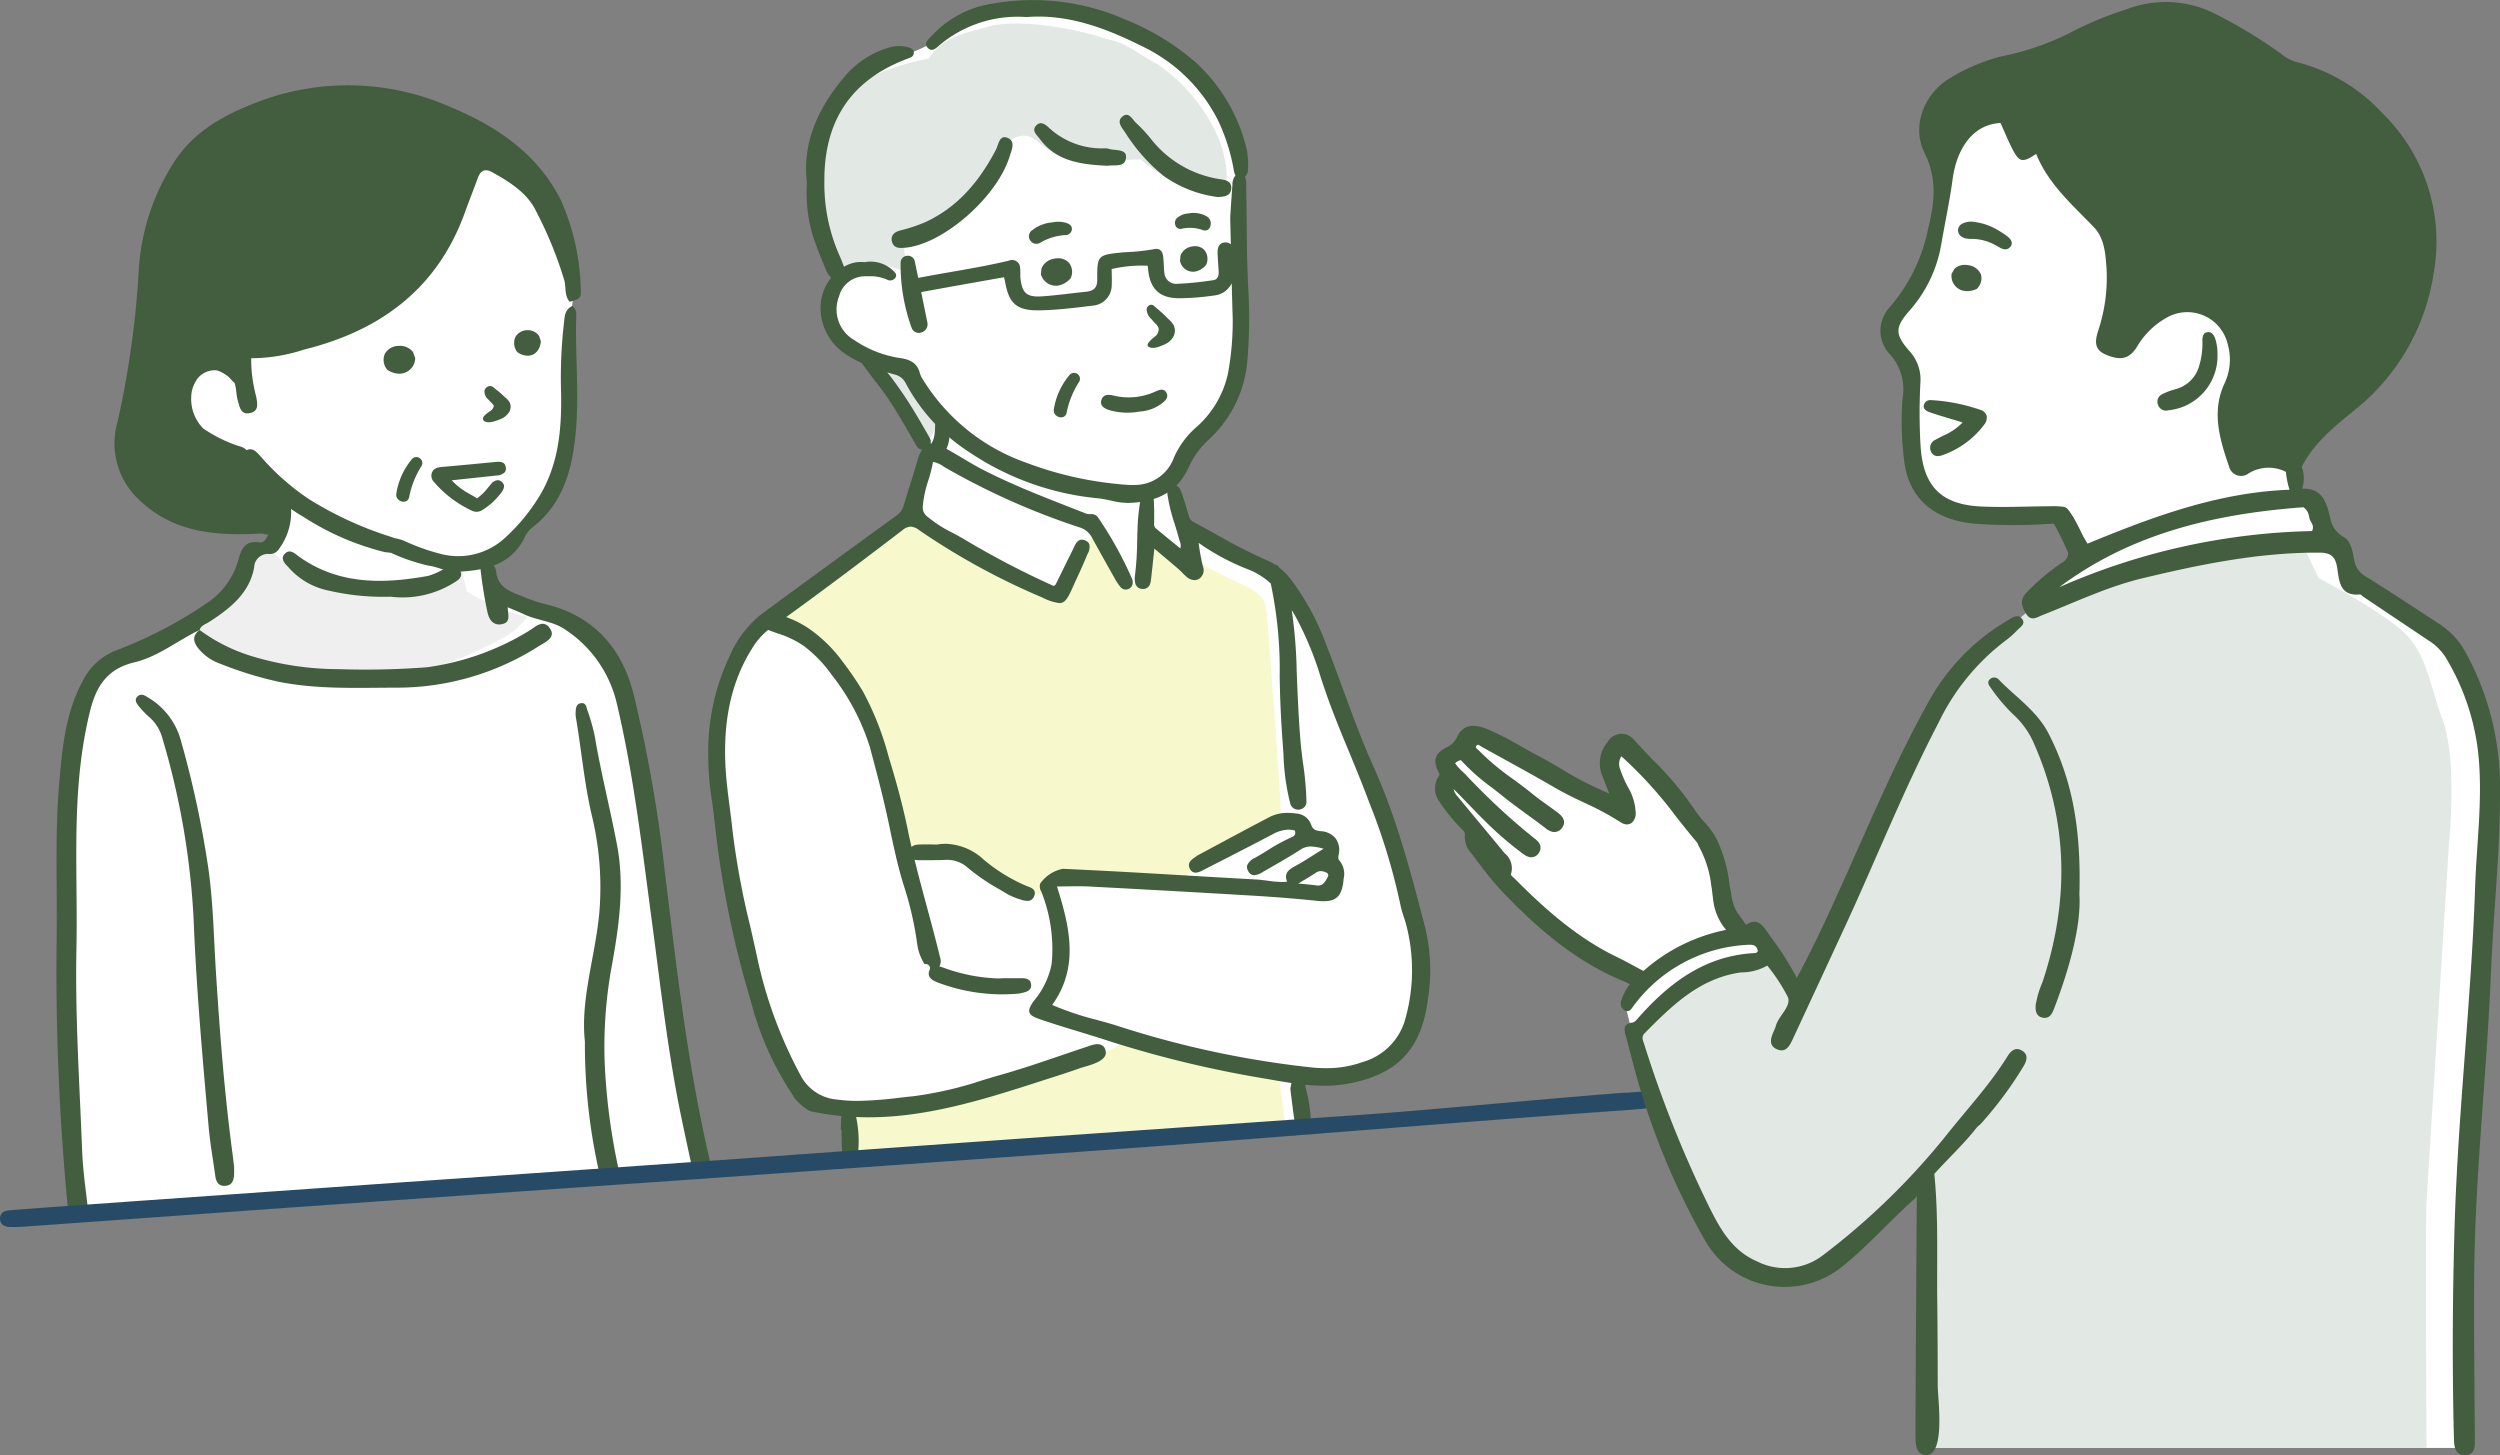 <svg height="162.967" viewBox="0 0 279.997 162.967" width="279.997" xmlns="http://www.w3.org/2000/svg" xmlns:xlink="http://www.w3.org/1999/xlink"><rect x="0" y="0" width="279.997" height="162.967" fill="#808080" stroke="none"/><clipPath id="a"><path d="m0 0h279.997v162.967h-279.997z"/></clipPath><g clip-path="url(#a)"><path d="m80.993 86.186c-2.1 4.466-9.368 17.275-18.48 18.691-6.957 1.606-9.2 1.347-11.441 3.761s-4.57 3.592-3.1 7.659 1.811 4.791 5.346 6.715 7.18 3.683 7.511 4.314a2.3 2.3 0 0 1 0 2.285c-.481.631-.03.872-1.2 1.142s-1.443-.21-1.984.9-.271 2.977-1.744 4.36c-2.179 2.44-13 6.7-14.973 8.478a8.894 8.894 0 0 0 -2.435 4.39 159.022 159.022 0 0 0 -1.323 18.791c.36 10.352.385 29.954 1.2 37.613l70.409-5.055c-3.794-14.683-5.16-33.478-7.966-48.931-1.023-6.837-3.608-11.684-11.417-14.182-5.327-1.59-4.408-1.858-4.769-5.4 1.769-.649 4.994-4.224 6.368-6.194 2.861-4.327 2.591-8.552 2.741-14.838a69.206 69.206 0 0 1 .431-9.083c-1.535-10.4-3.318-12.168-13.168-15.415" fill="#fff" transform="translate(-29.886 -69.329)"/><path d="m145.084 318.317a26.8 26.8 0 0 1 -2.875-1.534l-.645-2.875a9.484 9.484 0 0 1 -1.434.994 12.807 12.807 0 0 1 -5.1 1.433c-1.621.543-4.607.338-7-.048a12.586 12.586 0 0 1 -5.07-1.907 32.878 32.878 0 0 1 -3.521-2.895l-1.961.839a20.937 20.937 0 0 1 -.867 2.577c-.716 1.872-.189 1.748-1.734 3.07s-2.805 1.587-2.921 1.981a1.56 1.56 0 0 0 .2 1.608c.518.82 4.3 3.607 7.9 4.246s4.76.406 7.358.754a28.7 28.7 0 0 0 10.6-.987 48.128 48.128 0 0 0 8.551-3.731 7.127 7.127 0 0 0 2.421-2.2 23.336 23.336 0 0 1 -3.9-1.327" fill="#efefef" transform="translate(-89.941 -250.563)"/><path d="m300.8 388.79c-2.568-10.827-3.8-21.852-5.14-32.844a158.139 158.139 0 0 0 -3.486-19.739c-1.259-4.979-4.356-8.8-10.022-10.095a16.157 16.157 0 0 1 -2.267-.772c-1.434-.562-2.96-1.032-3.1-2.884a1.273 1.273 0 0 0 -.705-.971c-.595-.309-1.141-.155-1.07.509a49.358 49.358 0 0 0 .8 5.04c.156.733.568 1.555 1.611 1.36 1.066-.2.67-1.1.659-1.895.709.3 1.237.5 1.74.747 1.516.74 3.331.783 4.728 1.766a13.6 13.6 0 0 1 5.711 8.085c1.935 8.1 2.868 16.35 3.97 24.575.995 7.424 1.809 14.876 3.355 22.227q.577 2.746 1.176 5.488c.718-.018 1.436-.044 2.153-.085-.033-.172-.068-.343-.108-.513" fill="#425e3e" transform="translate(-221.219 -258.485)"/><path d="m88.547 449.057c-.874-6.577-1.383-13.183-1.811-19.8-.26-4.02-.312-8.042-.883-12.054a112.358 112.358 0 0 0 -3.13-14.464 8.034 8.034 0 0 0 -3.644-4.614c-.364-.238-.754-.464-1.144-.1s-.129.767.127 1.081a10.019 10.019 0 0 0 1.138 1.194 4.7 4.7 0 0 1 1.471 2.256 86.051 86.051 0 0 1 3.541 20.373c.306 7.794 1 15.553 1.687 23.315.163 1.827.491 3.641.739 5.462.086.636.331 1.182 1.11 1.138s.961-.621 1-1.25c.013-.223 0-.448 0-.923-.047-.375-.119-1-.2-1.62" fill="#425e3e" transform="translate(-62.53 -320.027)"/><path d="m334.249 418.484c-.782-4.1-1.822-8.147-2.509-12.263a23.348 23.348 0 0 0 -.825-2.85c-.1-.336-.153-.782-.653-.742-.54.043-.61.489-.637.905a2.906 2.906 0 0 0 .016.671c.625 3.623.926 7.287 1.763 10.889a34.3 34.3 0 0 1 .862 11.067c-.461 4.9-2.125 9.679-1.611 14.364a64.916 64.916 0 0 0 1.672 14.966c.722-.148 1.447-.262 2.173-.349a69.8 69.8 0 0 1 -1.643-12.614 50.676 50.676 0 0 1 .682-9.757c.861-4.7 1.632-9.442.708-14.288" fill="#425e3e" transform="translate(-265.147 -323.879)"/><path d="m148.6 358.07a29.39 29.39 0 0 1 -11.324 4.016 90.988 90.988 0 0 1 -9.909.212 33.52 33.52 0 0 1 -9.756-1.467 19.259 19.259 0 0 1 -5.795-2.918c-.865.639-.725 1.34-.136 2.076a5.445 5.445 0 0 0 2.36 1.671 42.314 42.314 0 0 0 6.456 2.016c4.435.917 8.936.7 13.422.695a29.515 29.515 0 0 0 15.886-4.649c.748-.469 1.973-.97 1.221-2.018-.779-1.086-1.689-.058-2.425.367" fill="#425e3e" transform="translate(-89.455 -287.354)"/><path d="m48.4 298.69h.009l-.041.019c.134-.5.647-.631 1.018-.869 2.391-1.536 4.557-3.238 5.089-6.142a1.544 1.544 0 0 1 1.752-1.495 1.206 1.206 0 0 0 1.051-.6 6.9 6.9 0 0 0 1.283-4.978c-.067-.4-.086-.93-.752-1-.533.289-.5.818-.607 1.286a10.639 10.639 0 0 1 -1.162 3.162c-.22.375-.415.917-.993.827-1.539-.241-1.992.692-2.3 1.81a8.519 8.519 0 0 1 -3.6 5.008 48.122 48.122 0 0 1 -10.031 5.238 6.938 6.938 0 0 0 -3.874 3.531c-1.893 3.535-2.246 7.382-2.585 11.21-.512 5.768-.224 11.56-.3 17.341a276.694 276.694 0 0 0 1.3 30.889c.725-.157 1.462-.291 2.205-.393-.259-2.178-.57-4.356-.654-6.541-.289-7.523-.791-15.044-.637-22.578.171-8.368-.571-16.786 1.173-25.073.628-2.984 1.334-6.059 5.288-7 2.706-.644 4.87-2.456 7.337-3.637h.007l.027-.021" fill="#425e3e" transform="translate(-26.01 -228.152)"/><path d="m162.162 316.019c-.567.56-.014 1.108.389 1.518a8.065 8.065 0 0 0 4.51 2.621 27.293 27.293 0 0 0 6.951.686 10.865 10.865 0 0 0 6.984-1.51c.584-.344 1.213-.744.742-1.483-.452-.709-1.13-.43-1.751-.132a7.564 7.564 0 0 1 -1.791.794c-5.077.915-10.034.992-14.446-2.156-.481-.343-1-.915-1.587-.338" fill="#425e3e" transform="translate(-130.251 -254.012)"/><path d="m279.465 223.993a1.128 1.128 0 0 0 .058-1.089 1.859 1.859 0 0 0 -.46-.53c-.094-.083-.167-.153-.24-.222-.1-.093-.189-.18-.285-.263-.117-.1-.239-.2-.361-.3l-.432-.343a.617.617 0 0 0 -.425-.175.549.549 0 0 0 -.094.012l-.044.011a.681.681 0 0 0 -.475.506 1.167 1.167 0 0 0 .457 1 4.25 4.25 0 0 0 .349.374.752.752 0 0 1 .225.287.342.342 0 0 1 -.027.193.845.845 0 0 1 -.231.324 1.809 1.809 0 0 1 -.219.156c-.07.045-.139.09-.2.139a2.709 2.709 0 0 0 -.285.246l-.021.02a.614.614 0 0 0 -.221.358c0 .154.072.41.613.428h.107a1.9 1.9 0 0 0 .319-.042q.1-.021.207-.052l.209-.066a4.835 4.835 0 0 0 .572-.213 2.025 2.025 0 0 0 .906-.765" fill="#425e3e" transform="translate(-222.447 -177.835)"/><path d="m295.877 189.086a1.512 1.512 0 0 0 -1.333.776 1.662 1.662 0 0 0 .173 1.616l.02.034.048.04a1.98 1.98 0 0 0 1.178.39h.018c.769-.03 1.3-.613 1.421-1.56l.006-.045-.2-.6-.017-.026a1.5 1.5 0 0 0 -1.311-.623" fill="#425e3e" transform="translate(-236.827 -152.103)"/><path d="m221.526 201.156a1.764 1.764 0 0 0 1.676-1.7l.007-.049-.241-.66-.02-.028a1.826 1.826 0 0 0 -1.545-.675h-.03a1.8 1.8 0 0 0 -1.545.844 1.7 1.7 0 0 0 .2 1.772l.023.037.055.042a2.472 2.472 0 0 0 1.39.422z" fill="#425e3e" transform="translate(-176.704 -159.305)"/><path d="m228.347 266.114a9.98 9.98 0 0 1 1.393-3.478.666.666 0 0 0 -1.052-.789 7.888 7.888 0 0 0 -1.783 3.891c-.152.936 1.271 1.325 1.442.376" fill="#425e3e" transform="translate(-182.516 -210.468)"/><path d="m254.283 265.986a1.42 1.42 0 0 0 .936-.361.693.693 0 0 0 .116-.541c-.057-.445-.311-.634-.847-.634-.141 0-.286.012-.41.025-1.835.179-3.916.382-5.939.553-.588.05-.909.232-1.072.609a1.014 1.014 0 0 0 .247 1.1 12.589 12.589 0 0 0 4.161 3.16 1.283 1.283 0 0 0 .582.151 1.242 1.242 0 0 0 .666-.208 7.676 7.676 0 0 0 2.108-1.943c.4-.539.405-.913.03-1.213a.7.7 0 0 0 -.443-.177 1.079 1.079 0 0 0 -.75.451c-.115.129-.226.262-.337.395a5.8 5.8 0 0 1 -1.173 1.154l-.048.033-.049-.031c-.224-.14-.455-.273-.678-.4a7.761 7.761 0 0 1 -1.984-1.457l-.121-.131 1.7-.181c1.151-.123 2.23-.238 3.309-.355" fill="#425e3e" transform="translate(-198.684 -212.728)"/><path d="m116.7 73.042c1.1-.3 1.3-.412 1.242-1.278a25.832 25.832 0 0 0 -2.23-10.1c-2.629-5.27-7.359-8.388-12.5-10.485a28.229 28.229 0 0 0 -20.921-.708c-3.884 1.419-7.456 3.258-9.746 6.7a24.928 24.928 0 0 0 -4.108 12.429 104.905 104.905 0 0 1 -2.38 16.916 8.616 8.616 0 0 0 2.332 8.622c3.924 3.833 8.79 4.133 13.83 3.858a4.041 4.041 0 0 0 1.828.076c.333-1.078.6-2.172.837-3.276a19.387 19.387 0 0 0 2.051 1.37 30.013 30.013 0 0 0 9.076 3.918c.226.02.452.054.662.07a20.881 20.881 0 0 0 4.176 1.431c1.113.145 2.15.755 3.228.7 3.1-.149 6.074-.7 7.622-3.933a2.793 2.793 0 0 1 .773-.992c3.358-2.56 4.428-6.25 4.853-10.16.5-4.543-.035-9.114.112-13.671a1.238 1.238 0 0 0 -.428-1.023c-.871.391-.868 1.2-.944 1.873a53.042 53.042 0 0 0 -.34 7.348c.106 4.051-.125 8.042-2.194 11.716a21.238 21.238 0 0 1 -4.351 5.285 7.728 7.728 0 0 1 -7.065 1.514 22.7 22.7 0 0 1 -3.895-1.4 5.059 5.059 0 0 0 -1.18-.333 4.1 4.1 0 0 0 -.447-.168 39.756 39.756 0 0 1 -9.118-4.212 27.2 27.2 0 0 1 -5.35-4.725c-.456-.494-.927-1.092-1.6-.739a1.7 1.7 0 0 0 -.853-.451 15.577 15.577 0 0 1 -3.721-1.786c-.1-.059-.19-.122-.283-.186a4.717 4.717 0 0 1 -1.355-3.542 3.629 3.629 0 0 1 .718-2.069 2.437 2.437 0 0 1 2.18-.9 4.1 4.1 0 0 1 1.212.66c.24.185.474.552.743.725.212.611.175 1.31.351 1.931.223.79.346 1.718 1.442 1.446.989-.245.753-1.135.622-1.868a15.935 15.935 0 0 1 -.549-4.26 18.9 18.9 0 0 0 5.868-.955c8.572-2.111 14.986-6.81 18.071-15.39.453-1.26.955-2.5 1.409-3.764.309-.857.762-1.214 1.667-.71 1.976 1.1 3.951 2.346 4.917 4.4a44.221 44.221 0 0 1 3.137 7.7c.205.8 0 1.708.6 2.4" fill="#425e3e" transform="translate(-52.897 -39.244)"/><path d="m431.205 10.786a15.823 15.823 0 0 0 -5.126 2.352c-2.2 1.659-3.016 4-4.012 6.265s-.673 4.354-.951 6.752.794 4.364 1.669 6.868 1.09 3.145 1.09 3.145a7.887 7.887 0 0 0 -1.139 2.724 6.532 6.532 0 0 0 1.164 3.739c.573 1.026 3.867 3.118 4.953 4.626s5.212 7.7 5.212 7.7l-1 2.943s.306 3.017-1.263 4.5-17.257 12.551-17.257 12.551a12.508 12.508 0 0 0 -2.957 4.948 25.532 25.532 0 0 0 -1.327 9.775c.241 3.711 1.84 17.891 3.47 22.839s2.927 9.624 3.922 11.284 1.72 3.409 2.746 4.1 4.737.965 4.737.965l-.09 5.4 50.926-3.471-.632-5.762a10.121 10.121 0 0 0 5.7.03c3.289-.875 3.62-.543 5.461-2.655a10.843 10.843 0 0 0 2.5-5.823c.362-1.84-.03-7-.905-10.529s-5.069-14.965-5.069-14.965l-7.027-18.227a7.939 7.939 0 0 0 -4.073-4.465c-2.987-1.207-9.051-4.707-9.051-4.707l-1.989-5.16a41.808 41.808 0 0 0 2.434-4.185c.422-1.086 3.113-3.325 4.259-4.531s.956-6.782 1.288-8.32 0-16 0-16l-.471-5.671a24.68 24.68 0 0 0 -4.061-6.463c-2.836-3.289-6.589-4.457-8.158-5.35a17.312 17.312 0 0 0 -8.235-2.277c-3.862-.091-7.813-.019-9.261.916s-2.931 1.906-3.987 2.6a21.736 21.736 0 0 1 -3.492 1.535" fill="#fff" transform="translate(-329.977 -4.589)"/><path d="m498.563 305.074c-.133-.845-.045-1.779-3.024-3.069-1.477-.639-3.345-1.638-4.856-2.484a.944.944 0 0 1 -1.321.362c-1.282-.784-2.5-1.658-3.728-2.526-.015-.011-.029-.023-.043-.034-.081.678-.224 1.334-.308 1.915-.119.831-.084 1.924-.759 2.54-.912.833-1.846 0-2.333-.826a15.6 15.6 0 0 1 -1.876-3.728c-1.006-.821-2.359.124-2.728 1.36a.623.623 0 0 0 -.176.231l-2.047 4.614a14.541 14.541 0 0 0 -1.629-.282.931.931 0 0 0 -.5-.451c-2.833-1.128-5.167-3.045-7.679-4.721a27.447 27.447 0 0 0 -3.914-2.172 10.13 10.13 0 0 1 -1.864-1.011c-.429-.315-.775-.644-1.348-.485a3.871 3.871 0 0 0 -1.345 1.029c-.589.531-1.183 1.055-1.8 1.553-1.284 1.034-2.649 1.965-4.024 2.873a47.3 47.3 0 0 0 -7.62 5.587.585.585 0 0 0 -.1.669.5.5 0 0 0 .277.384 8 8 0 0 0 1.065.423.616.616 0 0 0 .365.587c9.11 4.064 10.228 15.7 13.274 24.25a.623.623 0 0 0 .654.407c8.123-.868 7.383 4.855 14.016 4.817a.611.611 0 0 0 .482-.243c1.411-1.869 3.5-1.863 5.505-1.671 3.345.475 6.812-.142 10.194.34l.014-.031c1.971-3.275 6.684-4.712 9.777-6.46-.224.1.206-.09.259-.112l.381-.163a.625.625 0 0 0 .383-.582c-.033-3.06-1.455-21.236-1.619-22.889" fill="#f7f9cd" transform="translate(-356.738 -236.711)"/><path d="m532.045 597.935c-.813-.109-1.626-.218-2.441-.313a37.479 37.479 0 0 1 -5.332-1.288c-1.817-.481-3.667-.819-5.477-1.327-1.24-.348-2.464-.751-3.711-1.072a3.049 3.049 0 0 1 -.769.764 15.93 15.93 0 0 1 -4.382 1.857c-1.46.459-2.854 1.1-4.289 1.63a44.614 44.614 0 0 1 -4.854 1.443c-1.563.384-3.018 1.122-4.611 1.385a3.5 3.5 0 0 1 -.867.034 21.517 21.517 0 0 1 -2.549.5c-2.6.347-9.483.477-9.483.477l.419 5.486 49.046-3.427-.7-5.423z" fill="#f7f9cd" transform="translate(-388.757 -477.771)"/><path d="m501 207.6c.221-.159 3.707 5.851 4.381 7.132s.639 1.8 1.158 1.835 1.454-1.766 1.489-2.493-1.108-1.627-2.112-3.6-.97-2.389-1.766-2.493-3.15-.381-3.15-.381" fill="#e2e8e4" transform="translate(-403.016 -166.996)"/><path d="m478.869 17.389c-1.468.216-7.855 1.818-9.283 4.2-1.326 1.615-2.651 2.777-2.863 4.644s-1.009 2.373-.638 5.1.371 4.041 1.061 5.782 1.7 4.132 1.7 4.132c.509-.3 3.6-1.568 4.771-.822l2.916.873-.721-4.183a14.507 14.507 0 0 0 10.813-9.615c4.39-3.556 3.745.344 8.1 1.012 1.634.468 7.869.157 7.869.157 2.888 2.608 6.231 3.233 9.461 3.4 1.069-4.652-2.979-11.056-7.667-14.1-2.687-1.466-3.343-2.339-5.636-2.775-3.362-1.185-10.295-2.451-13.7-1.247-3.138.778-5.037 1.512-6.18 3.445" fill="#e2e8e4" transform="translate(-374.848 -10.826)"/><g fill="#425e3e"><path d="m449.159 305.539a2.907 2.907 0 0 0 -.863.179c-1.07.351-2.154.721-3.2 1.079-2.162.738-4.4 1.5-6.63 2.135-.732.208-1.475.431-2.193.648a41.351 41.351 0 0 1 -7.735 1.795c-.533.053-1.066.113-1.6.174a41.929 41.929 0 0 1 -4.676.352 16.806 16.806 0 0 1 -2.344-.153 5.033 5.033 0 0 1 -4.064-2.738 49.513 49.513 0 0 1 -4.748-12.719c-.278-1.325-.584-2.667-.879-3.965a89.541 89.541 0 0 1 -1.96-10.54c-.093-.891-.21-1.8-.323-2.674-.211-1.637-.43-3.33-.5-4.989-.215-5.164.776-9.4 3.029-12.947a7.816 7.816 0 0 1 1.77-2.024c.023.011.043.024.068.033.32.123.635.235.945.345a10.906 10.906 0 0 1 3 1.435 14.778 14.778 0 0 1 3.112 3.237 25.215 25.215 0 0 1 4.266 8.082c.774 2.9 1.538 5.776 2.149 8.711.471 2.258.957 4.593 1.662 6.835a37.246 37.246 0 0 1 1.511 6.681 5.691 5.691 0 0 0 .8 2.078.48.48 0 0 1 .528.732c-.259.751.352 1.095.983 1.333a20.368 20.368 0 0 0 7.2 1.314c.573 0 1.158-.024 1.738-.072a2.855 2.855 0 0 0 .41-.074l.114-.026c.551-.121 1.048-.323.953-.981-.083-.575-.558-.654-1.059-.654h-.05c-.269 0-.539 0-.8 0h-1.157c-.243.016-.492.024-.739.024a19.571 19.571 0 0 1 -6-1.2l-.134-.044c-.11-.037-.221-.073-.332-.1a1.229 1.229 0 0 0 .072-1.043c-.458-1.9-.977-3.819-1.478-5.674-.464-1.717-.937-3.47-1.37-5.235a1.847 1.847 0 0 0 .467.053h.031q.284 0 .569 0h.732c.528 0 1.093 0 1.651-.033.07 0 .139-.006.207-.006a3.468 3.468 0 0 1 2.357.933 22.954 22.954 0 0 0 3.444 2.344c.286.17.572.34.856.514a7.388 7.388 0 0 0 1.559.654 2.509 2.509 0 0 0 .752.154.762.762 0 0 0 .768-.525.736.736 0 0 0 .033-.584c-.12-.274-.447-.4-.762-.516-.071-.027-.141-.053-.207-.081a18.945 18.945 0 0 1 -4.723-2.924 6.512 6.512 0 0 0 -4.234-1.764 5.68 5.68 0 0 0 -.94.08c-.235 0-.465 0-.689-.007s-.43-.007-.64-.007c-.329 0-.6.008-.846.026a1.238 1.238 0 0 0 -.726.255c-.15-.651-.294-1.3-.427-1.954-.557-2.725-1.294-5.41-2.114-8.066a33.141 33.141 0 0 0 -2.935-7.455 36.894 36.894 0 0 0 -2.277-3.325 15.906 15.906 0 0 0 -3.439-3.437 10.96 10.96 0 0 0 -2.848-1.5c4.509-3.258 8.914-6.593 13.039-9.742a1.512 1.512 0 0 1 .9-.391 1.69 1.69 0 0 1 .945.387 78.2 78.2 0 0 0 13.789 7.545 5.863 5.863 0 0 0 1.923.633c.685 0 .977-.592 1.629-2.05.15-.335.3-.67.456-1 .326-.711.663-1.447.962-2.184.031-.077.067-.158.1-.24a1.546 1.546 0 0 0 .214-1.114.818.818 0 0 0 -.487-.436.93.93 0 0 0 -.356-.08c-.481 0-.713.493-.917.927-.035.074-.069.147-.1.216-.4.8-.8 1.61-1.186 2.4q-.365.745-.733 1.49a.287.287 0 0 1 -.1.078c-.032.02-.071.044-.115.075a96.2 96.2 0 0 1 -9.835-5.119c-.478-.293-.98-.561-1.465-.821a14.355 14.355 0 0 1 -2.843-1.824 1.293 1.293 0 0 1 -.513-1.205 12.593 12.593 0 0 1 .614-2.843 17.97 17.97 0 0 0 .531-2.079 2.681 2.681 0 0 1 1.13.481c.067.042.134.084.2.125a80.263 80.263 0 0 0 15.033 6.708 2.327 2.327 0 0 1 1.41 1.113c.874 1.6 1.777 3.2 2.626 4.709a5.405 5.405 0 0 0 .6.878.748.748 0 0 0 .576.28.834.834 0 0 0 .339-.076.786.786 0 0 0 .441-.842.543.543 0 0 0 -.034-.208 41.966 41.966 0 0 0 -3.888-7.019.919.919 0 0 0 -.809-.3 1.53 1.53 0 0 1 -.5-.071q-.823-.325-1.648-.646c-3.307-1.293-6.62-2.591-9.787-4.206-1.433-.731-2.775-1.621-4.184-2.391a4.1 4.1 0 0 0 .345-1.507 4.154 4.154 0 0 0 -.4-2.624c-.219-.294-.748-.409-.941 0-.5 1.052-.032 2.545-.692 3.523a1.562 1.562 0 0 0 -1.011.646 3.992 3.992 0 0 0 -.554 1.292c-.262.893-.545 1.8-.819 2.671-.244.779-.5 1.584-.733 2.38a2.046 2.046 0 0 1 -.844 1.123l-1.028.747c-4.678 3.4-9.515 6.915-14.242 10.414a12.193 12.193 0 0 0 -3.365 4.537 25.032 25.032 0 0 0 -2.4 10.862 31.686 31.686 0 0 0 .425 5.375c.117.858.239 1.745.322 2.619a109.757 109.757 0 0 0 4.017 19.765 34.241 34.241 0 0 0 4.671 10.5 1.2 1.2 0 0 1 .149.3l.055.061a6.06 6.06 0 0 0 1.737 1.479 29.7 29.7 0 0 0 3.528.556c-.014.3-.026.6-.036.9-.007.2-.013.4-.021.6v.043h.086c0 .217.005.434.006.651 0 .533.007 1.085.045 1.626a.892.892 0 0 0 .92.948h.028a.871.871 0 0 0 .873-.879 13.043 13.043 0 0 0 -.241-3.775c.458.02.92.032 1.389.032 6.723 0 13.249-2.1 19.56-4.139 1.328-.428 2.727-.863 4.066-1.343.836-.3 3.276-.735 2.918-2a.836.836 0 0 0 -.866-.7" transform="translate(-326.206 -188.604)"/><path d="m633.774 327.614-.1-.366c-1.547-5.952-3.147-12.106-5.726-17.821-1.27-2.814-2.349-5.753-3.392-8.595-.627-1.709-1.276-3.475-1.959-5.2a28.374 28.374 0 0 0 -3.854-7.138 7.986 7.986 0 0 0 -1.38-1.419.574.574 0 0 0 -.468-.333 5.665 5.665 0 0 0 -.833-.443 61.558 61.558 0 0 1 -5.743-2.933c-.843-.468-1.714-.953-2.581-1.41a1.057 1.057 0 0 1 -.508-.719c-.089-.287-.175-.575-.26-.863-.152-.515-.31-1.047-.489-1.562-.162-.466-.378-.964-.891-.964a.942.942 0 0 0 -.253.037c-.615.172-.529.731-.459 1.18l.019.126a19.36 19.36 0 0 0 .758 2.992c.173.557.353 1.132.5 1.706.019.074.043.147.068.222a1.3 1.3 0 0 1 .071.827l-.75-.611c-.679-.554-1.341-1.093-2-1.639a.714.714 0 0 1 -.183-.658c0-.069.007-.138.005-.2-.005-.247-.006-.494-.007-.741 0-.519-.005-1.057-.044-1.583-.037-.51-.306-.8-.738-.8h-.022a.758.758 0 0 0 -.728.726c-.123.8-.244 1.652-.294 2.519-.041.706-.06 1.424-.077 2.118a34.269 34.269 0 0 1 -.259 4 2.131 2.131 0 0 0 -.008.431c.035.6.34.945.858.973h.063c.487 0 .805-.326.874-.895.1-.8.181-1.587.277-2.5.038-.359.078-.733.12-1.127l.792.669c.675.57 1.293 1.092 1.906 1.621.145.125.283.264.416.4a6.281 6.281 0 0 0 .5.473 1.4 1.4 0 0 0 .872.371 1.011 1.011 0 0 0 .54-.164 1.146 1.146 0 0 0 .42-1.356 22.714 22.714 0 0 1 -.487-2.653 26.059 26.059 0 0 0 5.478 2.943 8.006 8.006 0 0 1 2.6 1.606 46.487 46.487 0 0 1 1 10.457l.017.844c.046 2.173.157 4.425.329 6.693.029.383.055.773.08 1.166a25.409 25.409 0 0 0 .766 5.516.9.9 0 0 0 .888.651.954.954 0 0 0 .674-.269.864.864 0 0 0 .245-.628 33.979 33.979 0 0 0 -.375-4.228c-.114-.87-.232-1.77-.3-2.646-.2-2.443-.306-4.858-.394-7.1l-.025-.632a53.564 53.564 0 0 0 -.558-6.845c.115.186.231.375.346.571a36.111 36.111 0 0 1 2.934 7.053c.171.511.341 1.021.517 1.53.792 2.3 1.734 4.571 2.646 6.771.718 1.733 1.46 3.526 2.123 5.315l.085.23a69.189 69.189 0 0 1 3.484 11.361 12.848 12.848 0 0 0 .43 1.569 13.529 13.529 0 0 1 .414 1.485 20.1 20.1 0 0 1 -.372 10.3 6.943 6.943 0 0 1 -4.694 4.44 11.838 11.838 0 0 1 -4.081.677c-.492 0-1.007-.025-1.53-.074a107.568 107.568 0 0 1 -21.925-4.7c-.719-.223-1.459-.426-2.175-.623a33.176 33.176 0 0 1 -5.028-1.682c3.028-4.223 1.987-8.687.534-13.271.386 0 .77-.006 1.152-.011s.791-.011 1.184-.011c.529 0 .966.01 1.377.032 6.694.353 12.731.691 18.458 1.034 2.279.137 4.615.327 6.944.566a7.241 7.241 0 0 0 .738.042c1.5 0 2.09-.646 2.252-2.467v-.05a2.3 2.3 0 0 0 -.431-1.988c-.214-.22-.176-.427-.12-.728a2.223 2.223 0 0 0 -.331-1.783 2.252 2.252 0 0 0 -1.639-.824c-.544-.055-.916-.138-1.125-.755a1.873 1.873 0 0 0 -1.649-1.225 6.755 6.755 0 0 0 -.959-.073 4.335 4.335 0 0 0 -2.059.474c-1.943 1.016-3.908 2.07-5.808 3.09q-1.056.567-2.113 1.133a2.706 2.706 0 0 0 -.271.173l-.075.052c-.462.319-.985.681-.632 1.342a.7.7 0 0 0 .635.434 2.049 2.049 0 0 0 .854-.294l.764-.39c2.291-1.171 4.659-2.383 6.976-3.6a3.848 3.848 0 0 1 1.809-.535 2.61 2.61 0 0 1 .715.1c.161.522-.146.654-.47.794l-.068.03a22.169 22.169 0 0 0 -2.581 1.43c-.445.272-.905.553-1.367.812a1.631 1.631 0 0 0 -.853.822.831.831 0 0 0 .109.643.78.78 0 0 0 .691.471 2.13 2.13 0 0 0 .963-.373l.818-.47c1.131-.649 2.3-1.319 3.415-2.038a2 2 0 0 1 1.129-.335 5.858 5.858 0 0 1 1.431.252c-.38.234-.735.457-1.074.67-.812.511-1.514.951-2.25 1.354-.7.383-1.1.814-.763 1.663a5.624 5.624 0 0 1 -.6.031 12.294 12.294 0 0 1 -1.638-.145c-.4-.054-.808-.109-1.213-.131-2.695-.144-5.435-.306-8.084-.463q-2.76-.163-5.521-.322c-2.708-.153-5.454-.288-8.019-.411h-.035a4.036 4.036 0 0 0 -2.541 1.651 1.076 1.076 0 0 0 .111.881c.037.083.074.167.1.252a17.352 17.352 0 0 1 1.069 7.871 9.16 9.16 0 0 1 -2.019 4.172l-.024.033c-.4.566-.539.929-.448 1.216s.4.5 1.051.729c1.484.517 3.012.982 4.489 1.431 1.205.366 2.451.745 3.665 1.15a124.313 124.313 0 0 0 17.451 4.155l.118.021c.846.152 1.7.3 2.57.431-.021.106-.04.214-.06.325l-.059.335c.04.313.078.63.117.95.1.795.2 1.616.321 2.43a.9.9 0 0 0 .9.865 1.246 1.246 0 0 0 .129-.007.905.905 0 0 0 .811-1.062 16.2 16.2 0 0 0 -.482-2.975c-.05-.22-.1-.445-.149-.67.7.069 1.4.114 2.1.114a15 15 0 0 0 2.806-.25c5.54-1.044 8.2-3.931 8.884-9.654a20.19 20.19 0 0 0 -.286-7.594m-13.6-5.545c.5-.3.926-.565 1.346-.837a.913.913 0 0 1 .511-.158 1.523 1.523 0 0 1 .642.172.332.332 0 0 1 .181.2.354.354 0 0 1 -.032.279c-.032.054-.063.109-.095.164-.235.414-.457.8-.989.8a1.224 1.224 0 0 1 -.176-.013c-.439-.063-.878-.1-1.387-.151l-.657-.063.656-.4" transform="translate(-474.095 -223.509)"/><path d="m511.083 31.925c-.051-1.24-.1-2.517-.119-3.774l-.024-2.175q-.028-2.644-.064-5.289a2.04 2.04 0 0 0 -.136-.882 1.211 1.211 0 0 0 .341-.992 8.592 8.592 0 0 0 -.165-2.148 19.243 19.243 0 0 0 -5.573-9.565 27.325 27.325 0 0 0 -7.794-4.818 25.719 25.719 0 0 0 -14.938-1.9 11.608 11.608 0 0 0 -7.011 3.688c-.32.366-.921.777-.353 1.327.472.457.908-.024 1.251-.314a13.6 13.6 0 0 1 9.775-3.172c4.527-.363 8.727 1.165 12.827 3.217a18.344 18.344 0 0 1 8.621 8.357 21.538 21.538 0 0 1 1.748 5.475 2.391 2.391 0 0 0 .2.7 1.559 1.559 0 0 0 -.335 1.025c-.067.839-.12 1.668-.177 2.546 0 0-.049.76-.074 1.137.024.993.047 2 .069 3.008a.763.763 0 0 0 -.574-.223c-.711-.006-.918.534-.906 1.108.015.733.082 1.466.122 2.2.025.472-.15.891-.689.93a36.755 36.755 0 0 1 -3.915.394 1.329 1.329 0 0 1 -1.482-1.257c-.077-.589-.058-1.189-.127-1.78-.063-.544-.344-1-1.014-.843a24.63 24.63 0 0 1 -3.352.347c-3.015.291-3.034.3-3.024 3.114 0 .833-.379 1.221-1.235 1.308-1.642.166-3.279.4-4.925.515-1.706.116-2.223-.332-2.427-1.909-.054-.414 0-.84-.051-1.254a.892.892 0 0 0 -1.242-.836c-3.354.8-6.78 1.277-10.165 1.934q-.182-.872-.368-1.741a.8.8 0 0 0 -.908-.736.781.781 0 0 0 -.7.8 20.7 20.7 0 0 0 1.24 7.29.851.851 0 0 0 1.077.5.955.955 0 0 0 .689-1.084q-.356-1.729-.7-3.439 1.771-.326 3.543-.644c1.9-.341 3.8-.676 5.733-1.019.063.276.1.408.124.541.446 2.457 1.308 3.227 3.984 3.165 1.983-.046 3.966-.3 5.937-.538a2.294 2.294 0 0 0 2.015-2.206c.03-.623 0-1.248-.007-1.878a14.792 14.792 0 0 1 4.034-.374c.041.332.064.572.1.811.3 1.923 1.384 2.85 3.48 2.83a28.43 28.43 0 0 0 3.807-.3 2.47 2.47 0 0 0 2.028-1.376c.033 1.33.069 2.67.111 4.009a32.177 32.177 0 0 1 -.529 6.085 11.157 11.157 0 0 1 -3.676 6.135 9.76 9.76 0 0 0 -2.371 3.269 4.647 4.647 0 0 1 -4.28 3.088 7.054 7.054 0 0 1 -.885-.006 39.712 39.712 0 0 1 -11.305-2.455 22.233 22.233 0 0 1 -11.519-9.133l-.075-.119a2.769 2.769 0 0 1 -.394-.786c-.256-1.017-.91-1.527-2.188-1.706a12.357 12.357 0 0 1 -5.107-1.98 3.965 3.965 0 0 1 -1.757-4.942 3 3 0 0 1 2.981-2.241l.141-.007c.277.006.557-.006.833.016a4.724 4.724 0 0 1 1.518.413c.478.207 1.2-.3.8-.828a3.664 3.664 0 0 0 -3.422-1.174 3.952 3.952 0 0 0 -.608-.018 3.752 3.752 0 0 0 -1.7.532c-.05-.151-.109-.3-.163-.446-.116-.315-.248-.626-.387-.932a19.779 19.779 0 0 1 -1.64-8.266c-.029-6.777 3.059-11.359 9.415-13.7.289-.107.55-.219.594-.539.06-.428-.28-.609-.6-.7a4.063 4.063 0 0 0 -2.273.065 10.156 10.156 0 0 0 -4.952 3.322c-2.934 3.48-4.677 7.371-4.139 11.815a16.433 16.433 0 0 0 .671 5.922c.419 1.275.921 2.526 1.445 3.762a2.386 2.386 0 0 0 .6.921 5.38 5.38 0 0 0 -1.19 3.367 6.188 6.188 0 0 0 2.809 5.192 12.994 12.994 0 0 0 1.812 1c1.021 1.479 2.211 2.833 3.189 4.35 1.037 1.609 1.992 3.268 2.939 4.931.55.968 2.032.067 1.477-.9-1.015-1.77-2.025-3.547-3.192-5.223-.49-.7-1-1.429-1.565-2.112q.407.122.809.234a1.882 1.882 0 0 1 1.306 1.068 20.872 20.872 0 0 0 7.1 7.65 31.015 31.015 0 0 0 14.461 5.158 12.538 12.538 0 0 1 1.332.24 8.441 8.441 0 0 0 1.964.269q.251-.005.5-.019c3.2-.187 5.29-1.561 6.392-4.2a9.4 9.4 0 0 1 2.247-2.958c.287-.288.58-.581.857-.884a13.526 13.526 0 0 0 3.36-7.818 56.044 56.044 0 0 0 .082-8.522" transform="translate(-371.302)"/><path d="m604.849 217.9a9.959 9.959 0 0 1 1.412-3.462.664.664 0 0 0 -1.045-.794 7.867 7.867 0 0 0 -1.8 3.871c-.158.933 1.26 1.33 1.437.384" transform="translate(-485.385 -171.696)"/><path d="m657.632 177.927a1.955 1.955 0 0 1 -.253.217c-.071.054-.142.109-.207.169a2.747 2.747 0 0 0 -.285.3l-.022.027a.6.6 0 0 0 -.175.334c.011.192.211.309.549.325a1.827 1.827 0 0 0 .663-.11c.055-.018.108-.037.161-.057l.065-.024a4.533 4.533 0 0 0 .613-.262 1.981 1.981 0 0 0 .89-.9 1.38 1.38 0 0 0 -.027-1.2 2.466 2.466 0 0 0 -.529-.63l-.023-.022c-.1-.091-.189-.185-.282-.279-.11-.112-.221-.224-.336-.331-.141-.131-.288-.257-.435-.382l-.524-.448a.488.488 0 0 0 -.5-.165.588.588 0 0 0 -.386.5 1.521 1.521 0 0 0 .547 1.1 6.318 6.318 0 0 0 .434.488 1.238 1.238 0 0 1 .347.484.718.718 0 0 1 -.009.379 1.169 1.169 0 0 1 -.272.495" transform="translate(-528.166 -140.338)"/><path d="m677.265 141a1.9 1.9 0 0 0 -.382.062 1.616 1.616 0 0 0 -1.133.971v.014l-.009.037-.05.6.028.066a1.48 1.48 0 0 0 1.828 1.051 2.136 2.136 0 0 0 1.054-.7l.04-.048.017-.061a1.565 1.565 0 0 0 -.249-1.583 1.429 1.429 0 0 0 -1.138-.409" transform="translate(-543.533 -113.423)"/><path d="m597.848 147.906a2.287 2.287 0 0 0 -.427.067 1.813 1.813 0 0 0 -1.288 1.044l-.015.039-.06.669.031.07a1.768 1.768 0 0 0 1.722 1.184 1.892 1.892 0 0 0 .35-.055 2.446 2.446 0 0 0 1.2-.757l.045-.05.019-.065a1.618 1.618 0 0 0 -.282-1.709 1.673 1.673 0 0 0 -1.294-.436" transform="translate(-479.479 -118.975)"/><path d="m676.791 123.371a.9.9 0 0 0 -.489-1.056 2.876 2.876 0 0 0 -1.931-.3 2.126 2.126 0 0 0 -1.2.42.747.747 0 0 0 -.327.862.587.587 0 0 0 .734.437 4.225 4.225 0 0 1 2.335.146.623.623 0 0 0 .874-.512" transform="translate(-541.218 -98.115)"/><path d="m589.3 129.062a.824.824 0 0 0 1.19.238 6.229 6.229 0 0 1 2.738-.821.708.708 0 0 0 .746-.634c.038-.421-.285-.614-.64-.734a3.123 3.123 0 0 0 -1.547-.055 4.136 4.136 0 0 0 -2.213.847.815.815 0 0 0 -.274 1.157" transform="translate(-473.925 -102.15)"/><path d="m631.849 223.787c-.546-.127-1.112-.122-1.306.489-.214.674.312.964.875 1.153a7.325 7.325 0 0 0 3.393.161 4.556 4.556 0 0 0 2.51-.92c.381-.3.775-.676.5-1.181-.3-.561-.828-.324-1.266-.126a7.171 7.171 0 0 1 -4.708.425" transform="translate(-507.18 -179.497)"/><path d="m510.633 90.249c.153.642.671.747 1.245.7 4.228-.2 10.483-5.556 11.935-10.247.219-.708.689-1.678-.2-2.06-.969-.418-1.047.762-1.336 1.314-1.828 3.491-4.221 6.4-7.886 8.1a17.826 17.826 0 0 1 -2.863.951c-.593.161-1.07.528-.9 1.249" transform="translate(-410.733 -63.188)"/><path d="m653.65 74.078c.113-.836-.522-1.04-1.182-1.128a12.113 12.113 0 0 1 -7.88-4.614 16.87 16.87 0 0 0 -1.574-1.68c-.422-.386-.805-1.274-1.48-.781-.814.595-.1 1.308.265 1.875a20.019 20.019 0 0 0 4.284 4.828 13.337 13.337 0 0 0 6.054 2.362c.816-.027 1.417-.15 1.513-.862" transform="translate(-515.759 -52.874)"/><path d="m600.139 73.376a8.718 8.718 0 0 1 -6.183-2.261c-.391-.38-.974-.865-1.494-.28s.1 1.045.423 1.489c1.861 2.527 4.61 2.863 7.622 3.007.656-.146 1.982.254 2.036-.961.043-.98-1.26-.7-1.977-.951a1.43 1.43 0 0 0 -.427-.043" transform="translate(-476.427 -56.762)"/></g><path d="m185.224 625.99c-.063-.75-.691-.87-1.326-.848-.594.021-1.186.078-1.779.12v-.024c-6.245.45-22.47 1.987-28.716 2.425q-18.123 1.273-36.248 2.529-18.191 1.285-36.38 2.6-18.123 1.281-36.248 2.533-18.739 1.316-37.476 2.648-3.009.213-6.016.454c-.544.043-1.011.268-1.032.876-.023.675.455.96 1.062.985a17.077 17.077 0 0 0 1.917-.054q14.292-1.02 28.584-2.049 21.952-1.547 43.907-3.071 23.867-1.688 47.732-3.406c15.912-1.124 41.8-3.3 57.717-4.415 1.049-.073 2.1-.146 3.144-.248.64-.062 1.223-.31 1.16-1.055" fill="#274b66" transform="translate(0 -502.872)"/><path d="m887.281 62.631s-3.994 1.456-4.856 2.963-1.122 4.367-1.278 5.718a79.549 79.549 0 0 1 -1.56 8.162 18.041 18.041 0 0 1 -2.6 5.2c-.988 1.248-1.56 1.3-1.456 2.651s.832 2.183 1.4 3.379.936 1.612.78 4.731a29.449 29.449 0 0 0 .312 6.966c.364 2.443.312 2.5 1.716 3.8s.822 1.508 4.362 1.663 10.663.26 10.663.26l2 4.991s-3.716 2.547-4.548 3.951-.84 2.177-2.235 3.067-4.624 2.877-6.245 4.839-5.263 10.061-7.576 13.7-10.922 23.513-10.922 23.513l-4.854-7.623-2.124.3s-1.1-.91-1.555-3.717.152-2.172-.872-4.689-10.449-13.212-10.449-13.212-1.573.986-1.687 1.783a4.93 4.93 0 0 0 .758 3.072 6.259 6.259 0 0 1 .929 2.844c-.094.265-10.448-5.423-10.448-5.423s-5.5-3.3-6.371-2.731-.228.8-1.214 1.517-1.669.3-1.631 1.479.452 1.252 0 2.124-.833 1.1.191 2.5 5.006 5.878 5.006 5.878a6.293 6.293 0 0 0 1.327 3.279c1.138 1.2 11.15 8.743 12.818 9.539a14.128 14.128 0 0 0 2.693 1.024l-1.9 2.693.806 3.276s5.906 19.365 8.333 22.285 2.427 3.6 5.006 4.551 4.732 1.176 8.093-.721 11.043-10.332 11.043-10.332.639 7.943.574 8.853 0 21.816 0 21.816h60.16s-.6-21.7 0-27.624 1.97-23.628 1.97-23.628 1.3-19.509.939-24.856-2.312-9.249-3.179-11.561-2.63-3.513-5.417-5.284-7.541-4.361-7.541-4.361l-1.016-3.967-1.869-.525-.856-5.049-2.095.131-.393-3.213a2.769 2.769 0 0 0 -2.721-1.312c-2 .131-1.9 1.8-2.984.754s-1.639-2.964-1.148-5.712 1.8-3.8 1.541-6.092.525-4.393-2.361-5.738-1.147-2.951-4.328-1.574-8.492 5.344-8.426 5.213 1.836-11.738 1.836-11.738l-9.148-9.705z" fill="#fff" transform="translate(-663.854 -50.381)"/><path d="m1009.673 310.51a65.924 65.924 0 0 0 -12.423.969c-6.255 1.163-9.769 2.045-13.9 4.059a24.289 24.289 0 0 0 -6.717 4.869s-2.984 1.606-3.909 3.027-2.7 2.442-5.786 8.967-13.3 29.078-13.3 28.819-3.887-4.877-3.887-4.877a13.226 13.226 0 0 1 -2.743.942 23 23 0 0 0 -7.243 3.341c-1.6 1.375-5.055 4.864-5.055 4.864s2.281 10.085 4.808 14.476 3.144 7.362 4.192 8.977.282 1.292 3.3 3.1 7.221.486 9.81-.935 10.73-9.887 10.73-9.887l-.077 30.722h56.192s-.123-25.326 0-27.523 2.527-40.38 2.527-40.38.925-9.045-.678-13.5-1.768-7.04-3.945-9.5-9.986-6.526-9.986-6.526z" fill="#e2e8e4" transform="translate(-751.898 -249.77)"/><path d="m887.448 401.535c-.721-.46-1.254 0-1.616.582-1.976 3.2-4.55 5.949-6.872 8.878a78.722 78.722 0 0 1 -13.8 13.424 6.948 6.948 0 0 1 -7.366.726c-2.806-1.192-4.154-3.613-5.411-6.144a128.548 128.548 0 0 1 -7.267-18.2c-.137-.431-.359-.815.056-1.234 3.07-3.1 6.155-6.159 10.787-6.807a5.911 5.911 0 0 0 2.941-.76 19.708 19.708 0 0 1 2.2 3.321c.715 1.119-.925 2.222-1.244 3.446a5.136 5.136 0 0 1 -.281.694c-.315.741-.512 1.521.419 1.914s1.359-.29 1.7-1.014q3-6.449 5.989-12.9c3.47-7.525 6.527-15.236 10.366-22.6a25.275 25.275 0 0 1 7.71-9.391 11.733 11.733 0 0 0 1.215-1.111c.356-.335.891-.67.434-1.225-.408-.495-.916-.2-1.349.061a24.033 24.033 0 0 0 -8.817 8.763c-3.867 6.843-6.878 14.084-10.1 21.227-1.513 3.353-3.048 6.689-4.934 10.193a34.321 34.321 0 0 0 -2.9-4.571c-.736-1-1.363-2.379-2.8-1.363-.3-.536-.712-.985-1.04-1.5a5.606 5.606 0 0 1 -.624-2.093c-.054-.285-.112-.569-.17-.854 0-.054-.01-.107-.016-.158l-.014-.137a15.8 15.8 0 0 0 -1.315-4.654 8.147 8.147 0 0 0 -1.491-2.136 10.79 10.79 0 0 1 -1.046-1.328 36.044 36.044 0 0 0 -4.673-5.588c-.691-.72-1.4-1.464-2.078-2.219a2.3 2.3 0 0 0 -.9-.651 1.8 1.8 0 0 0 -2.141.862 3.656 3.656 0 0 0 -.641 3.583c.225.591.456 1.18.688 1.769l.154.393a.928.928 0 0 0 -.137-.069 37.514 37.514 0 0 1 -5.238-2.7c-.912-.532-1.854-1.083-2.808-1.582-.6-.316-1.209-.659-1.794-.991a29.56 29.56 0 0 0 -3.832-1.934l-.1-.038c-1.545-.572-2.572-.245-3.139 1a2.345 2.345 0 0 1 -1.221 1.16c-1.257.652-1.5 1.442-.857 2.729.125.249.15.314.032.484a2.453 2.453 0 0 0 .136 2.935 20.514 20.514 0 0 0 2.12 2.653c.07.078.148.155.228.232.3.291.477.486.445.744a2.672 2.672 0 0 0 .7 2.041c.264.341.524.685.785 1.03a36 36 0 0 0 2.617 3.2c3.519 3.68 7.9 7.764 13.732 10.149.219.09.433.195.645.306a5.324 5.324 0 0 0 -.939 1.772.888.888 0 0 0 .381 1.175c.554.248.741-.231 1.024-.6a16.949 16.949 0 0 1 12.643-6.753c.531-.04 1.129-.044 1.216.726-.092.076-.162.186-.237.189-5.566.244-9.6 3.26-13.118 7.227-.192.217-.419.522-.662.555-1.226.17-.913.95-.717 1.68.585 2.17 1.109 4.36 1.791 6.5a80.812 80.812 0 0 0 7.084 16.316 10.249 10.249 0 0 0 15.407 2.764c2.893-2.328 5.3-5.132 8.066-7.555.063-.1.129-.19.193-.285q-.094 13.212-.147 26.425c0 .384 0 .77.029 1.153.058.8.347 1.46 1.187 1.446 2.172-.035 1.274-6.384 1.275-7.794q0-4.343-.044-8.686 0-.387-.009-.774c-.057-4.692.146-9.549-.33-14.235 1.548-1.72 3.262-3.3 4.7-5.125a1.8 1.8 0 0 1 .42-.384 42.842 42.842 0 0 0 4.888-6.57c.342-.6.56-1.256-.161-1.716m-45.418-10.51c-4.6-2.213-8.366-5.679-11.439-8.778-.045-.045-.1-.091-.148-.137-.17-.153-.289-.267-.257-.352a2.161 2.161 0 0 0 -.7-2.337c-.067-.078-.134-.157-.2-.236-.907-1.11-1.839-2.229-2.74-3.312q-1.136-1.365-2.267-2.734l-.034-.041a1.919 1.919 0 0 1 -.493-.864c.168.153.317.291.458.435q.581.593 1.156 1.192c.69.715 1.4 1.455 2.127 2.163a38.124 38.124 0 0 0 4.131 3.521 1.821 1.821 0 0 0 .438.241 1 1 0 0 0 1.251-.408c.2-.306.425-.915-.4-1.546a74 74 0 0 1 -7.819-7.238c-.116-.119-.237-.234-.359-.349a4.754 4.754 0 0 1 -.8-.9 1.116 1.116 0 0 1 .644-.354 23.119 23.119 0 0 0 3.414 3.03c.387.3.775.6 1.156.908.933.754 1.914 1.469 2.862 2.161.7.509 1.42 1.035 2.114 1.57a2.012 2.012 0 0 0 .522.3 1.03 1.03 0 0 0 1.253-.379c.432-.571.275-1.145-.465-1.705-.383-.29-.779-.574-1.162-.849-.593-.425-1.206-.865-1.776-1.332-.681-.558-1.4-1.088-2.1-1.6a27.258 27.258 0 0 1 -3.732-3.111c-.049-.052-.108-.1-.169-.156-.283-.246-.286-.3-.179-.444s.171-.123.237-.1a1.437 1.437 0 0 1 .253.144c.061.039.121.078.179.111q1.06.587 2.123 1.171c1.995 1.1 4.057 2.232 6.056 3.4 1.033.6 2.126 1.122 3.182 1.624a32.241 32.241 0 0 1 4.107 2.2 1.661 1.661 0 0 0 .342.178.936.936 0 0 0 .906-.092 1.37 1.37 0 0 0 .447-1.211 5.975 5.975 0 0 0 -.817-2.719 12.205 12.205 0 0 1 -.92-2.106 1.559 1.559 0 0 1 .14-1.427 46.539 46.539 0 0 1 6.127 6.758c.761.96 1.549 1.953 2.355 2.9a.817.817 0 0 1 .1.213 1.957 1.957 0 0 0 .088.2 11.87 11.87 0 0 1 1.391 4.352 2.091 2.091 0 0 0 .056.309c.063.568.133 1.134.214 1.7a6.272 6.272 0 0 0 1.397 3.013 19.794 19.794 0 0 0 -9.258 4.6q-.416-.221-.826-.443c-.705-.382-1.434-.777-2.172-1.132" fill="#425e3e" transform="translate(-660.968 -283.853)"/><path d="m1210.4 319.16c.269-6.835 1.048-13.64 1.008-20.491a31.221 31.221 0 0 0 -3.95-15.492 8.669 8.669 0 0 0 -2.855-3.014c-2.753-1.807-5.5-3.622-8.3-5.359a2.5 2.5 0 0 1 -1.211-1.754c-.213-.969-.309-2.126-1.227-2.639a3.061 3.061 0 0 1 -1.5-2.243c-.4-1.651-.883-3.245-3.121-3.156a3.627 3.627 0 0 0 -.265-2.915c-.153-.383-.4-.732-.874-.685-.575.057-.674.524-.722.984a9.687 9.687 0 0 0 .45 2.733c-8.071.309-15.352 3.043-22.708 6.073-.481-.975-.873-1.833-1.323-2.66-.282-.518-.616-1.172-1.35-.885-.712.279-.6.96-.418 1.553a19.4 19.4 0 0 0 .8 2.255 1.283 1.283 0 0 1 -.546 1.874 24.488 24.488 0 0 0 -3.88 3.283c-.832.837-.584 1.579-.072 2.408.559.9 1.219.377 1.83.138 3.706-1.453 7.281-3.182 11.208-4.124 6.526-1.566 13.05-2.9 19.8-2.868 1.222.006 1.776.382 1.983 1.622.241 1.448.229 3.276 2.557 3.061.113-.01.241.163.365.246q3.667 2.458 7.334 4.916a6.031 6.031 0 0 1 1.9 1.882 26.287 26.287 0 0 1 3.65 10.692c.543 5.043-.177 10.066-.347 15.1-.426 12.632-1.916 25.194-2.292 37.828-.238 7.992-.279 15.978-.074 23.968.022.882.166 1.85 1.341 1.747 1.079-.1 1.006-1.025 1-1.852-.039-6.093-.126-12.187-.075-18.28.094-11.345 1.429-22.625 1.875-33.948m-20.033-49.4a74.016 74.016 0 0 0 -28.308 6.286c8.164-6.117 17.63-8.233 27.338-8.951.7.514.559 1.034.742 1.429.16.348.492.661.227 1.236" fill="#425e3e" transform="translate(-931.409 -210.281)"/><path d="m1145.318 394.24c-1.3-2.537-3.647-4.061-5.548-6.016a.69.69 0 0 0 -1.068-.03c-.3.334-.054.656.154.94a19.265 19.265 0 0 0 2.511 2.967 9.475 9.475 0 0 1 2.323 3.269c3.859 8.781 3.943 17.69.942 26.709a10.934 10.934 0 0 0 -.761 2.577c-.05.645.068 1.266.8 1.4s1.024-.4 1.259-1.01c1.784-4.652 3.052-9.4 2.837-12.8.209-7.38-.808-12.855-3.448-18.006" fill="#425e3e" transform="translate(-915.878 -312.076)"/><path d="m1103.77 233.117c-.293.145-.571.283-.841.441a.979.979 0 0 0 -.518 1.343.793.793 0 0 0 .761.5 1.452 1.452 0 0 0 .494-.1 9.89 9.89 0 0 0 4.686-3.412 1.213 1.213 0 0 0 .279-1.031 1.006 1.006 0 0 0 -.654-.624 20.274 20.274 0 0 0 -5.489-1.1c-.038 0-.077-.006-.116-.006a.724.724 0 0 0 -.772.58c-.061.374.145.6.709.8.758.257 1.536.49 2.359.737.349.1.708.212 1.084.327l.19.058-.137.143a6.823 6.823 0 0 1 -2.033 1.345" fill="#425e3e" transform="translate(-886.135 -184.317)"/><path d="m1119.278 154.622a2.62 2.62 0 0 0 1.037-.225l.018-.008.012-.014a1.6 1.6 0 0 0 .477-1.625 1.753 1.753 0 0 0 -1.377-1.027 2.238 2.238 0 0 0 -.413-.039 1.644 1.644 0 0 0 -1.163.429l-.008.008-.327.567v.021a1.7 1.7 0 0 0 1.356 1.878 2.1 2.1 0 0 0 .389.035" fill="#425e3e" transform="translate(-898.961 -122.016)"/><path d="m1125.766 129.761c.262.156.874.523 1.316-.013a.618.618 0 0 0 .149-.485c-.054-.391-.484-.69-.741-.869l-.023-.016c-.212-.148-.426-.286-.635-.411-.069-.041-.139-.082-.209-.122a6.7 6.7 0 0 0 -2.493-.871 2.245 2.245 0 0 0 -1.371.148.883.883 0 0 0 -.546.754.9.9 0 0 0 .482.781 1.321 1.321 0 0 0 .423.161 3.176 3.176 0 0 0 .62.043c.1 0 .209 0 .312.007a5.66 5.66 0 0 1 .936.139 5.937 5.937 0 0 1 1.683.7z" fill="#425e3e" transform="translate(-901.921 -102.105)"/><path d="m1133.051 13.677a19.583 19.583 0 0 0 -9.61-5.754 4.623 4.623 0 0 1 -1.768-.937 55.145 55.145 0 0 0 -7.373-4.466 12.232 12.232 0 0 0 -9.926-.513 40.025 40.025 0 0 0 -6.489 2.713 29.6 29.6 0 0 1 -7.473 2.546 21.173 21.173 0 0 0 -5.683 2.371c-2.959 1.68-4.493 5.367-3 8.41 1.417 2.878 1.174 5.468.452 8.394a19.341 19.341 0 0 1 -4.422 9.041 3.834 3.834 0 0 0 .2 5.268 5.884 5.884 0 0 1 1.313 4.915 35.285 35.285 0 0 0 .158 6.61c.43 4.417 3.256 6.99 8.15 7.365a62.471 62.471 0 0 0 8.631-.029h.01a32.641 32.641 0 0 1 1.736 3.57 2.256 2.256 0 0 0 .61.883 1.242 1.242 0 0 0 1.956-.493c.295-.715-.849-2.141-1.151-2.763-.405-.834-.846-1.648-1.312-2.449a1.171 1.171 0 0 0 -.2-.254.774.774 0 0 0 -.569-.378 8.918 8.918 0 0 0 -1.427-.06c-2.59.014-5.185.149-7.768.03-4.552-.21-6.535-2.325-6.8-6.866a63.944 63.944 0 0 1 -.011-7.045 4.72 4.72 0 0 0 -1.259-3.534c-1.617-1.853-1.588-2.623.007-4.457a14.989 14.989 0 0 0 3.578-7.417c.42-2.454.95-4.883 1.283-7.36.422-3.144 2.081-6.1 5.363-6.276.449 1 .83 1.926 1.281 2.823.8 1.592 1.16 1.679 2.712.641 1.352 3.354 4.01 5.664 6.431 8.173 1.222 1.267 1.314 2.946 1.443 4.566a18.8 18.8 0 0 1 -.939 7.09c-.337 1.089-.483 2.078.847 2.644 1.71.727 2.641.482 3.5-.856a8.821 8.821 0 0 1 3.732-3.484 4.651 4.651 0 0 1 6.428 3.14 6.275 6.275 0 0 1 -.307 4.351c-1.535 3.19-.594 6.3.455 9.355a1.393 1.393 0 0 0 2.208.8 4.259 4.259 0 0 1 4-.249 1.506 1.506 0 0 0 2.079-.742c1.39-2.563 3.609-4.313 5.8-6.108a24.158 24.158 0 0 0 8.847-15.374 20.082 20.082 0 0 0 -5.718-17.836" fill="#425e3e" transform="translate(-866.2 -.969)"/><path d="m1241.881 190.827c-.165-.368-.389-.7-.837-.641-.471.064-.558.471-.574.866a8.871 8.871 0 0 1 -.414 3.1 3.739 3.739 0 0 1 -2.61 2.427 7.113 7.113 0 0 0 -1.467.553.918.918 0 0 0 -.463 1.216.945.945 0 0 0 1.159.586 6.1 6.1 0 0 0 5.487-6.278 5.371 5.371 0 0 0 -.281-1.827" fill="#425e3e" transform="translate(-993.808 -152.983)"/></g></svg>